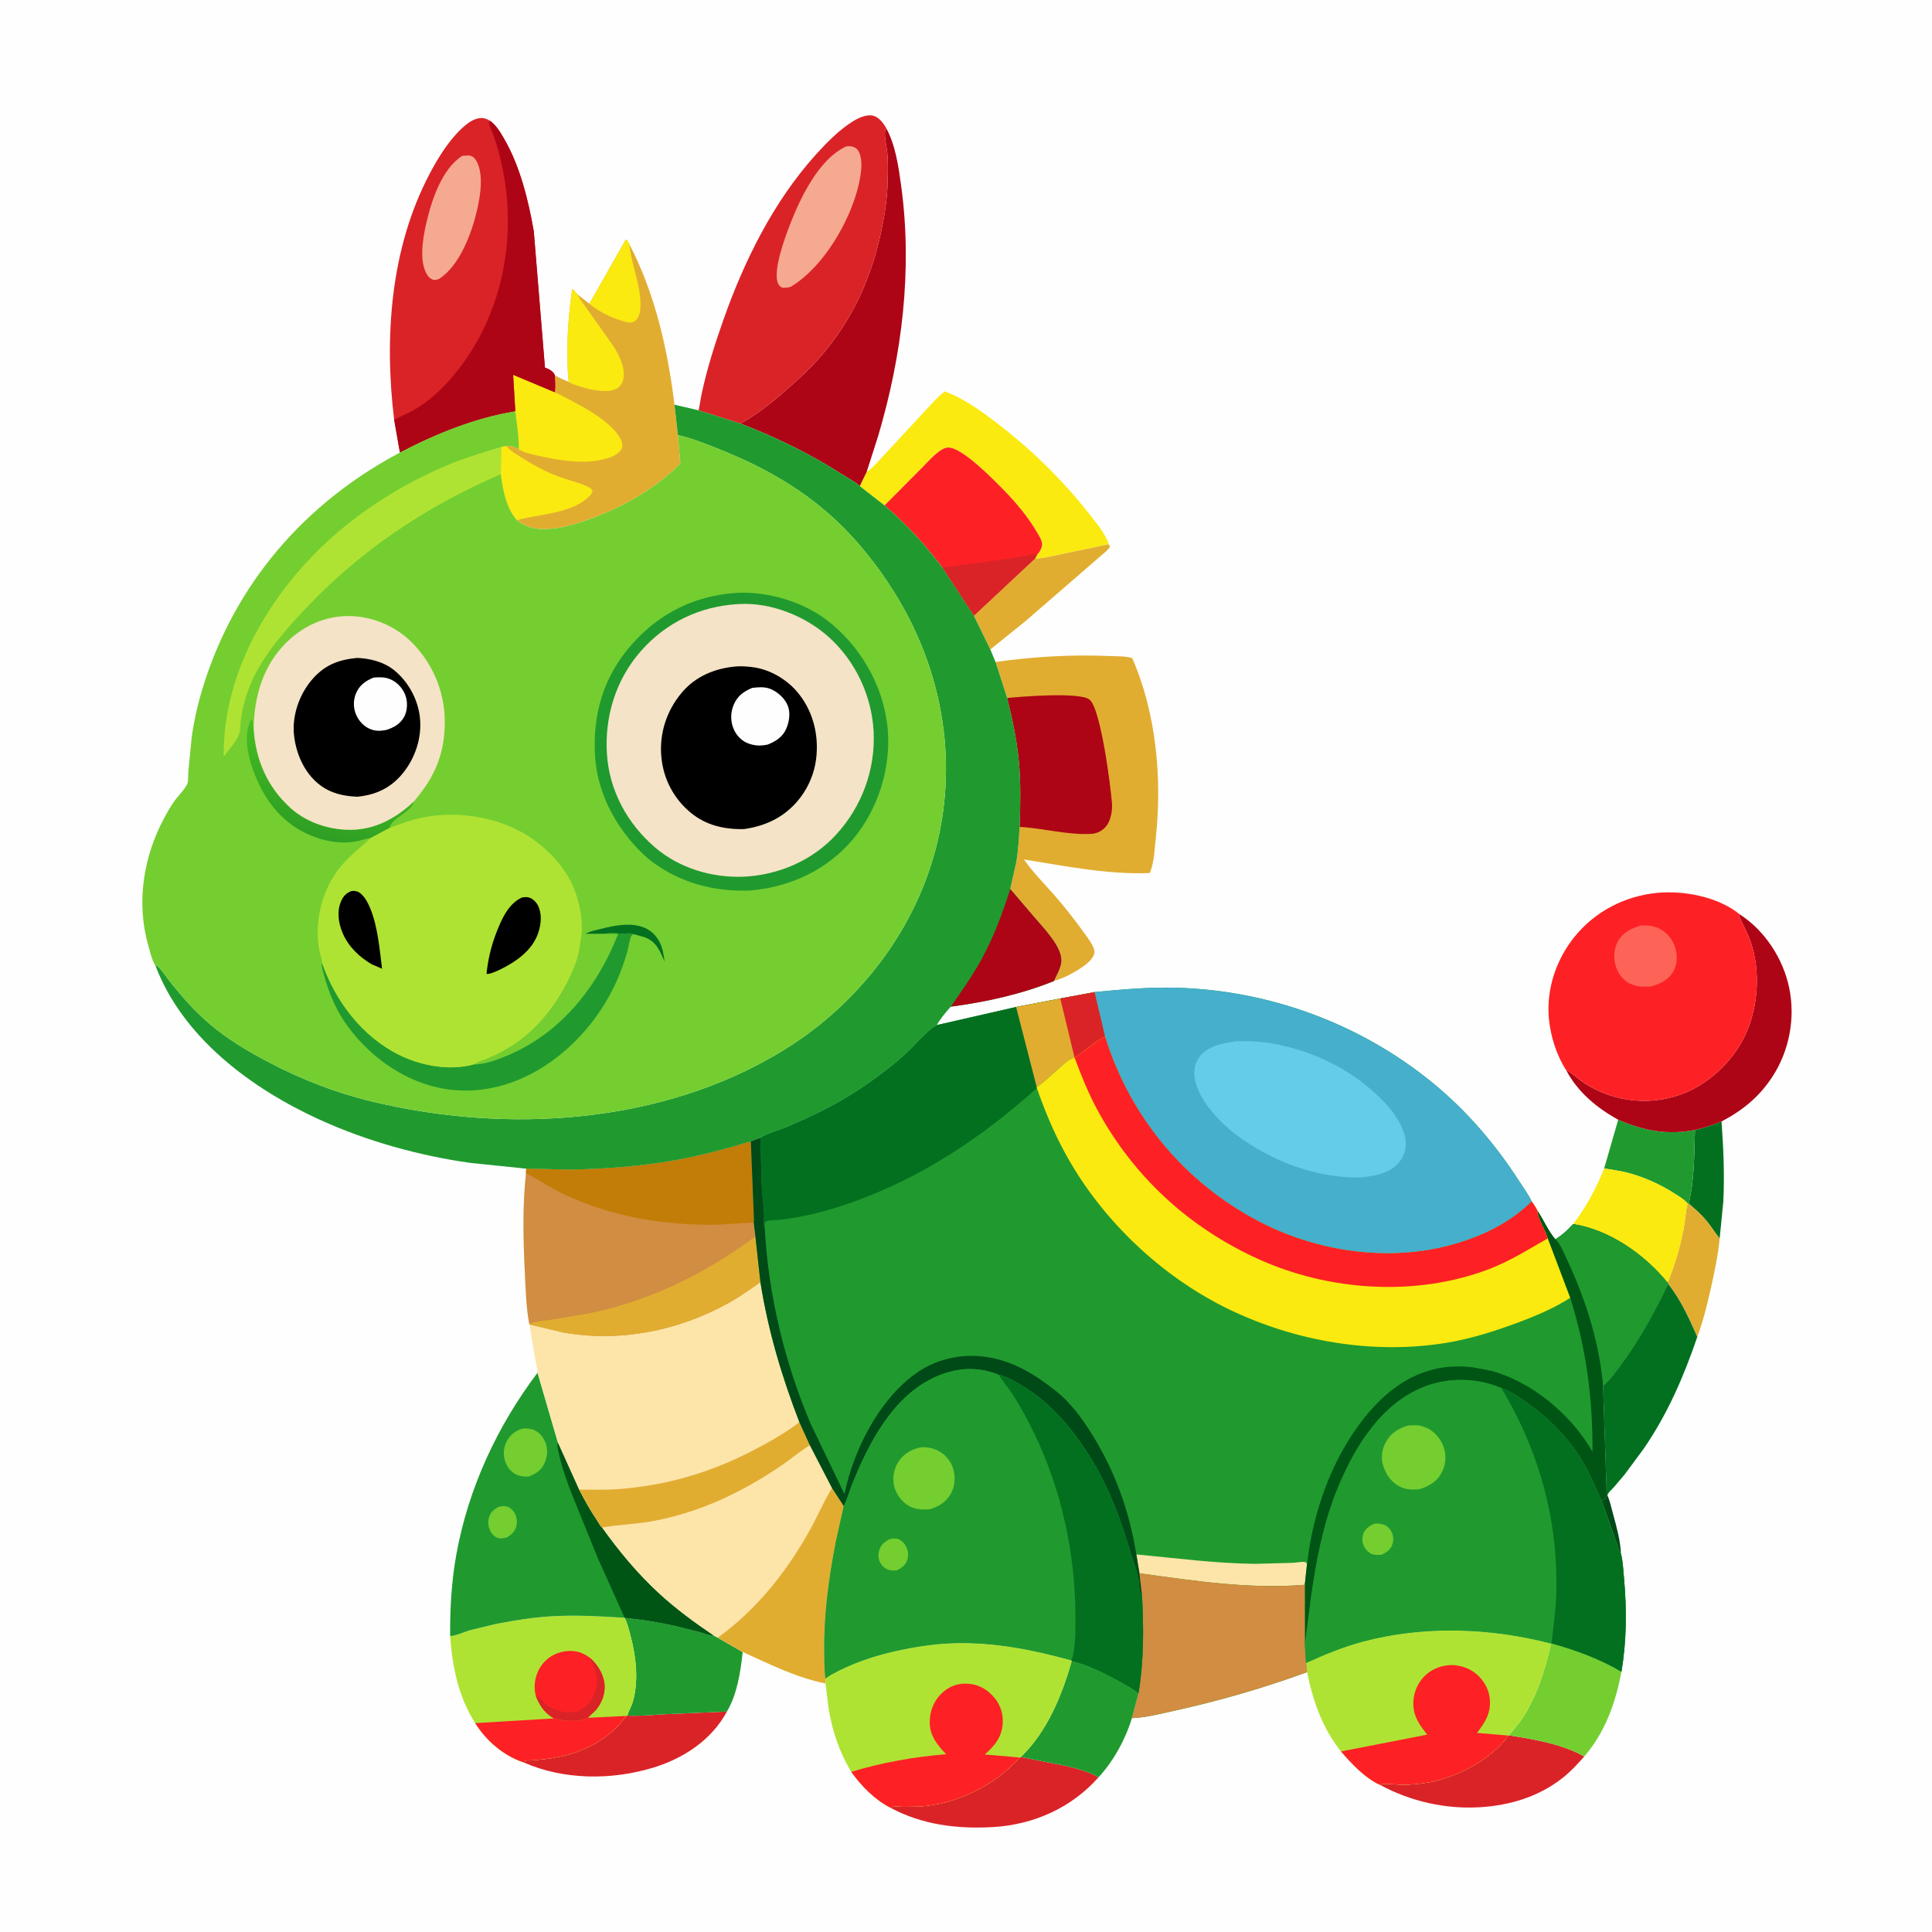 <svg version="1.1" xmlns="http://www.w3.org/2000/svg" style="display: block;" viewBox="0 0 2048 2048" width="1024" height="1024">
<defs>
	<linearGradient id="Gradient1" gradientUnits="userSpaceOnUse" x1="347.683" y1="791.237" x2="320.835" y2="881.72">
		<stop class="stop0" offset="0" stop-opacity="1" stop-color="rgb(71,189,33)"/>
		<stop class="stop1" offset="1" stop-opacity="1" stop-color="rgb(46,159,36)"/>
	</linearGradient>
</defs>
<path transform="translate(0,0)" fill="rgb(254,254,254)" d="M -0 -0 L 2048 0 L 2048 2048 L -0 2048 L -0 -0 z"/>
<path transform="translate(0,0)" fill="rgb(0,74,23)" d="M 1703.17 1585.16 L 1703.95 1585.16 C 1706.73 1591.42 1708.05 1598.21 1709.87 1604.79 C 1713.5 1617.9 1717.71 1633.08 1718.23 1646.73 L 1717.43 1646.39 L 1697.61 1590.63 C 1700.97 1589.13 1701.77 1588.55 1703.17 1585.16 z"/>
<path transform="translate(0,0)" fill="rgb(3,112,32)" d="M 1824.91 1188.8 C 1826.93 1217.09 1828.18 1245.58 1826.76 1273.95 L 1822.9 1312.93 C 1817.96 1306.89 1813.95 1300.13 1808.94 1294.08 C 1803.27 1287.25 1796.85 1281.61 1790.06 1275.92 C 1796.24 1250.61 1795.91 1223.65 1796.74 1197.76 C 1806.51 1195.56 1815.61 1192.49 1824.91 1188.8 z"/>
<path transform="translate(0,0)" fill="rgb(225,173,49)" d="M 1788.98 1275.78 L 1790.06 1275.92 C 1796.85 1281.61 1803.27 1287.25 1808.94 1294.08 C 1813.95 1300.13 1817.96 1306.89 1822.9 1312.93 C 1821.24 1330.09 1817.7 1347.19 1813.94 1364 C 1809.89 1382.1 1805.67 1399.78 1799.19 1417.21 C 1790.27 1397.07 1782 1378.48 1768.36 1360.98 L 1767.68 1359.72 C 1775.23 1341.42 1781.16 1321.7 1784.76 1302.22 C 1786.37 1293.53 1786.66 1284.26 1788.98 1275.78 z"/>
<path transform="translate(0,0)" fill="rgb(32,154,47)" d="M 1715.35 1186.95 C 1742.26 1198.56 1767.55 1203.54 1796.74 1197.76 C 1795.91 1223.65 1796.24 1250.61 1790.06 1275.92 L 1788.98 1275.78 C 1785.75 1271.65 1779.99 1268.41 1775.62 1265.57 C 1760.04 1255.44 1742.41 1247.52 1724.38 1242.93 C 1716.54 1240.93 1708.42 1240.04 1700.47 1238.59 L 1715.35 1186.95 z"/>
<path transform="translate(0,0)" fill="rgb(225,173,49)" d="M 1175.1 576.857 L 1176.69 579.5 C 1174.65 583.162 1170.64 585.94 1167.51 588.679 L 1147.83 605.774 L 1087.41 658.125 L 1049.77 688.424 L 1032.33 652.675 L 1097.33 591.886 C 1104.49 592.222 1113.03 589.672 1120.13 588.34 L 1175.1 576.857 z"/>
<path transform="translate(0,0)" fill="rgb(218,35,39)" d="M 665.192 1818.61 C 677.949 1819.39 691.743 1817.87 704.559 1817.17 L 770.599 1814.3 C 754.199 1844.64 724.367 1864.19 691.818 1873.96 C 647.769 1887.19 597.616 1886.92 555.096 1868.26 C 555.787 1867.64 556.301 1866.74 557.168 1866.42 C 558.784 1865.82 562.915 1866.15 564.796 1866.03 L 579.788 1864.46 C 587.859 1863.47 595.889 1861.75 603.732 1859.61 C 618.05 1855.72 629.917 1849.45 642 1841 C 650.529 1835.04 657.635 1827.32 663.773 1818.97 L 665.192 1818.61 z"/>
<path transform="translate(0,0)" fill="rgb(250,234,16)" d="M 1700.47 1238.59 C 1708.42 1240.04 1716.54 1240.93 1724.38 1242.93 C 1742.41 1247.52 1760.04 1255.44 1775.62 1265.57 C 1779.99 1268.41 1785.75 1271.65 1788.98 1275.78 C 1786.66 1284.26 1786.37 1293.53 1784.76 1302.22 C 1781.16 1321.7 1775.23 1341.42 1767.68 1359.72 C 1743.29 1329.76 1706.27 1303.7 1667.57 1297.61 C 1681.65 1279.34 1691.81 1259.87 1700.47 1238.59 z"/>
<path transform="translate(0,0)" fill="rgb(218,35,39)" d="M 1599.39 1839.49 C 1625.84 1843.62 1655.86 1848.73 1679.43 1861.9 C 1672.19 1870.14 1664.74 1878.16 1656.08 1884.95 C 1630.99 1904.64 1600.62 1913.74 1569.17 1915.72 C 1532.64 1918.01 1495.36 1909.59 1463.17 1892.22 C 1464.44 1891.44 1465.45 1891.1 1467 1891.01 C 1472.99 1890.66 1479.47 1891.76 1485.53 1891.88 C 1495.51 1892.08 1506.17 1890.9 1516 1889.09 C 1545.29 1883.71 1581.52 1864.59 1598.77 1839.74 L 1599.39 1839.49 z"/>
<path transform="translate(0,0)" fill="rgb(218,35,39)" d="M 1082.12 1862.52 L 1129.57 1871.87 C 1141.48 1874.7 1153.81 1877.91 1164.52 1884 C 1135.74 1916.45 1095.62 1934.31 1052.49 1936.78 C 1014.86 1938.93 977.646 1934.43 944.109 1916.39 C 947.724 1913.82 953.414 1915.13 957.666 1915.27 L 974 1915 C 1013.83 1912.81 1054.45 1892.76 1081.05 1863.05 L 1082.12 1862.52 z"/>
<path transform="translate(0,0)" fill="rgb(116,206,48)" d="M 1644.72 1742.04 C 1669.77 1749 1696.41 1758.69 1718.78 1772.07 C 1712.69 1804.92 1701.5 1836.22 1679.43 1861.9 C 1655.86 1848.73 1625.84 1843.62 1599.39 1839.49 C 1604.17 1833.72 1609.2 1828.33 1613.36 1822.05 C 1629.19 1798.15 1638.18 1769.96 1644.12 1742.15 L 1644.72 1742.04 z"/>
<path transform="translate(0,0)" fill="rgb(32,154,47)" d="M 1136.07 1760.7 C 1152.65 1764.89 1168.36 1772.5 1183.31 1780.66 C 1191.36 1785.05 1199.59 1789.34 1206.87 1794.95 L 1199.85 1821.33 C 1193.2 1843.48 1180.32 1866.98 1164.52 1884 C 1153.81 1877.91 1141.48 1874.7 1129.57 1871.87 L 1082.12 1862.52 C 1109.97 1835.67 1125.75 1797.15 1136.07 1760.7 z"/>
<path transform="translate(0,0)" fill="rgb(32,154,47)" d="M 662.114 1714.93 C 680.566 1716.82 698.794 1719.64 716.878 1723.82 L 742.116 1730.17 C 746.948 1731.55 751.85 1733.83 756.911 1733.88 L 760.939 1735.99 L 787.291 1751.15 C 784.998 1772.26 781.579 1795.66 770.599 1814.3 L 704.559 1817.17 C 691.743 1817.87 677.949 1819.39 665.192 1818.61 C 665.625 1814.92 669.008 1809.56 670.264 1805.64 C 677.352 1783.53 674.394 1756.85 668.564 1734.72 C 666.829 1728.14 665.256 1720.99 662.114 1714.93 z"/>
<path transform="translate(0,0)" fill="rgb(3,112,32)" d="M 1699.29 1469.17 C 1707.25 1462.27 1714.09 1452.54 1720.28 1444.02 C 1739.3 1417.84 1754.26 1390.04 1768.36 1360.98 C 1782 1378.48 1790.27 1397.07 1799.19 1417.21 C 1784.81 1459.33 1767.67 1498.95 1742.36 1535.76 L 1722.23 1562.98 L 1710.1 1577.27 C 1708.11 1579.44 1704.51 1582.26 1703.95 1585.16 L 1703.17 1585.16 L 1699.29 1469.17 z"/>
<path transform="translate(0,0)" fill="rgb(173,5,22)" d="M 1844.31 969.348 C 1870.82 986.456 1890.05 1016.06 1896.53 1046.75 C 1903.39 1079.21 1896.74 1114.16 1878.52 1141.82 C 1864.61 1162.94 1847.15 1177.15 1824.91 1188.8 C 1815.61 1192.49 1806.51 1195.56 1796.74 1197.76 C 1767.55 1203.54 1742.26 1198.56 1715.35 1186.95 C 1692.99 1174.65 1672.11 1157.42 1660.19 1134.34 C 1665.95 1137.06 1670.58 1141.73 1675.7 1145.5 C 1681.99 1150.13 1688.69 1153.86 1695.83 1157 C 1724.45 1169.57 1756.66 1170.34 1785.72 1158.65 C 1814.18 1147.2 1839.67 1121.86 1851.64 1093.69 C 1863.96 1064.68 1866.05 1028.66 1855.9 998.679 C 1852.65 989.101 1847.49 980.466 1843.69 971.123 L 1844.31 969.348 z"/>
<path transform="translate(0,0)" fill="rgb(250,234,16)" d="M 918.739 500.112 L 920.38 498.994 C 926.093 494.965 931.145 488.68 936.051 483.609 L 981.502 434.575 C 987.816 427.927 994.103 420.232 1001.6 414.936 C 1021.57 422.385 1039.76 435.454 1056.58 448.32 C 1092.87 476.092 1125.33 507.678 1153.66 543.559 C 1160.87 552.691 1170.14 563.584 1174.55 574.473 C 1174.96 575.478 1174.97 575.893 1175.1 576.857 L 1120.13 588.34 C 1113.03 589.672 1104.49 592.222 1097.33 591.886 L 1099.36 587.959 C 1101.93 585.661 1104.65 580.64 1104.69 577.079 C 1104.73 572.925 1101.4 567.934 1099.35 564.408 C 1089.82 547.968 1076.98 532.634 1063.68 519.131 C 1052.52 507.806 1019.68 473.962 1004.97 474.411 C 996.1 474.682 984.027 489.281 977.903 495.233 L 937.661 535.77 L 911.415 515.306 L 918.739 500.112 z"/>
<path transform="translate(0,0)" fill="rgb(253,33,37)" d="M 937.661 535.77 L 977.903 495.233 C 984.027 489.281 996.1 474.682 1004.97 474.411 C 1019.68 473.962 1052.52 507.806 1063.68 519.131 C 1076.98 532.634 1089.82 547.968 1099.35 564.408 C 1101.4 567.934 1104.73 572.925 1104.69 577.079 C 1104.65 580.64 1101.93 585.661 1099.36 587.959 L 1097.33 591.886 L 1032.33 652.675 L 998.804 601.515 C 980.625 577.251 960.679 555.547 937.661 535.77 z"/>
<path transform="translate(0,0)" fill="rgb(218,35,39)" d="M 998.804 601.515 L 1069.39 592.279 L 1089 588.869 C 1091.03 588.456 1094.62 587.083 1096.5 587.156 C 1097.49 587.195 1098.41 587.692 1099.36 587.959 L 1097.33 591.886 L 1032.33 652.675 L 998.804 601.515 z"/>
<path transform="translate(0,0)" fill="rgb(173,5,22)" d="M 939.558 136.076 C 949.254 153.896 952.544 176.929 955.253 196.825 C 967.393 285.972 956.38 376.139 930.941 462 L 918.739 500.112 L 911.415 515.306 C 907.544 511.318 899.917 507.464 895.112 504.37 C 859.903 481.7 823.952 463.973 784.88 449.014 C 803.705 438.685 819.631 425.626 835.648 411.444 C 848.07 400.444 860.376 389.013 871.186 376.396 C 902.079 340.34 921.585 299.159 932.352 253.031 C 936.856 233.736 940.408 213.068 940.955 193.236 C 941.225 183.406 941.433 173.162 940.663 163.361 C 940.08 155.942 937.457 146.754 938.15 139.5 C 938.286 138.075 938.841 137.273 939.558 136.076 z"/>
<path transform="translate(0,0)" fill="rgb(175,227,51)" d="M 477.158 1734.28 C 483.34 1734.2 492.205 1729.86 498.376 1728.05 L 526.072 1721.41 C 545.687 1717.57 566.018 1714.37 586 1713.28 C 611.539 1711.88 636.661 1713.35 662.114 1714.93 C 665.256 1720.99 666.829 1728.14 668.564 1734.72 C 674.394 1756.85 677.352 1783.53 670.264 1805.64 C 669.008 1809.56 665.625 1814.92 665.192 1818.61 L 663.773 1818.97 C 657.635 1827.32 650.529 1835.04 642 1841 C 629.917 1849.45 618.05 1855.72 603.732 1859.61 C 595.889 1861.75 587.859 1863.47 579.788 1864.46 L 564.796 1866.03 C 562.915 1866.15 558.784 1865.82 557.168 1866.42 C 556.301 1866.74 555.787 1867.64 555.096 1868.26 C 533.846 1861.21 515.439 1845.29 503.725 1826.59 C 485.936 1798.8 479.439 1766.71 477.158 1734.28 z"/>
<path transform="translate(0,0)" fill="rgb(253,33,37)" d="M 568.101 1798.25 L 567.236 1794.25 C 565.558 1784.39 568.116 1773.62 573.892 1765.5 C 579.773 1757.23 588.495 1752.09 598.5 1750.55 C 608.659 1748.97 617.041 1751.12 625.254 1757.25 C 633.461 1764.49 639.921 1774.75 640.844 1785.9 C 641.643 1795.56 637.783 1805.77 631.418 1812.97 L 623.076 1820.94 C 613.32 1825.53 600.796 1824.64 590.5 1822.33 L 587.213 1821.6 C 577.445 1816.12 572.39 1808.33 568.101 1798.25 z"/>
<path transform="translate(0,0)" fill="rgb(218,35,39)" d="M 625.254 1757.25 C 633.461 1764.49 639.921 1774.75 640.844 1785.9 C 641.643 1795.56 637.783 1805.77 631.418 1812.97 L 623.076 1820.94 C 613.32 1825.53 600.796 1824.64 590.5 1822.33 L 587.213 1821.6 C 577.445 1816.12 572.39 1808.33 568.101 1798.25 C 573.531 1799.64 574.815 1803.03 578.695 1806.33 C 586.439 1812.94 598.523 1816.13 608.547 1814.93 C 615.29 1814.12 621.186 1809.31 625.104 1804.01 C 630.634 1796.54 633.929 1786.26 632.385 1776.98 L 632.122 1775.5 C 631.013 1768.72 627.879 1763.5 625.254 1757.25 z"/>
<path transform="translate(0,0)" fill="rgb(253,33,37)" d="M 623.076 1820.94 L 663.773 1818.97 C 657.635 1827.32 650.529 1835.04 642 1841 C 629.917 1849.45 618.05 1855.72 603.732 1859.61 C 595.889 1861.75 587.859 1863.47 579.788 1864.46 L 564.796 1866.03 C 562.915 1866.15 558.784 1865.82 557.168 1866.42 C 556.301 1866.74 555.787 1867.64 555.096 1868.26 C 533.846 1861.21 515.439 1845.29 503.725 1826.59 L 587.213 1821.6 L 590.5 1822.33 C 600.796 1824.64 613.32 1825.53 623.076 1820.94 z"/>
<path transform="translate(0,0)" fill="rgb(175,227,51)" d="M 1384.48 1762.81 C 1404.28 1753.85 1423.82 1745.7 1444.87 1740.1 C 1509.45 1722.92 1579.68 1725.4 1644.12 1742.15 C 1638.18 1769.96 1629.19 1798.15 1613.36 1822.05 C 1609.2 1828.33 1604.17 1833.72 1599.39 1839.49 L 1598.77 1839.74 C 1581.52 1864.59 1545.29 1883.71 1516 1889.09 C 1506.17 1890.9 1495.51 1892.08 1485.53 1891.88 C 1479.47 1891.76 1472.99 1890.66 1467 1891.01 C 1465.45 1891.1 1464.44 1891.44 1463.17 1892.22 C 1447.07 1884.98 1432.83 1869.78 1421.52 1856.6 C 1401.89 1832.28 1391.66 1802.79 1385.56 1772.52 L 1384.48 1762.81 z"/>
<path transform="translate(0,0)" fill="rgb(253,33,37)" d="M 1421.52 1856.6 L 1512.84 1838.78 C 1506.94 1831.24 1500.54 1822.83 1498.83 1813.22 C 1496.81 1801.91 1499.45 1790.23 1506.37 1781 C 1513.07 1772.06 1522.44 1767.02 1533.45 1765.4 C 1543.69 1763.9 1555.27 1767.06 1563.47 1773.3 C 1571.72 1779.57 1577.75 1789.05 1579.09 1799.4 C 1581.1 1814.9 1574.79 1825.13 1565.67 1836.95 L 1598.77 1839.74 C 1581.52 1864.59 1545.29 1883.71 1516 1889.09 C 1506.17 1890.9 1495.51 1892.08 1485.53 1891.88 C 1479.47 1891.76 1472.99 1890.66 1467 1891.01 C 1465.45 1891.1 1464.44 1891.44 1463.17 1892.22 C 1447.07 1884.98 1432.83 1869.78 1421.52 1856.6 z"/>
<path transform="translate(0,0)" fill="rgb(32,154,47)" d="M 569.826 1455.13 L 591.317 1528.8 L 613.956 1578.99 C 619.798 1590.31 625.891 1601.21 633.026 1611.78 C 634.403 1613.82 636.49 1617.89 638.298 1619.27 C 656.408 1644.6 675.955 1668.17 698.946 1689.29 C 716.863 1705.75 736.756 1720.31 756.911 1733.88 C 751.85 1733.83 746.948 1731.55 742.116 1730.17 L 716.878 1723.82 C 698.794 1719.64 680.566 1716.82 662.114 1714.93 C 636.661 1713.35 611.539 1711.88 586 1713.28 C 566.018 1714.37 545.687 1717.57 526.072 1721.41 L 498.376 1728.05 C 492.205 1729.86 483.34 1734.2 477.158 1734.28 C 476.935 1704.96 478.576 1676.53 483.789 1647.6 C 496.362 1577.82 527.145 1511.52 569.826 1455.13 z"/>
<path transform="translate(0,0)" fill="rgb(116,206,48)" d="M 528.203 1597.5 C 531.184 1596.64 533.564 1596.24 536.662 1596.85 C 540.394 1597.6 543.05 1600.19 545.12 1603.26 C 547.59 1606.92 548.489 1612.59 547.55 1616.87 C 546.113 1623.44 542.875 1626.24 537.365 1629.75 C 534.575 1630.43 531.753 1631.16 528.883 1630.56 C 525.122 1629.78 522.637 1627.44 520.597 1624.29 C 517.69 1619.8 516.884 1613.8 518.326 1608.63 C 519.835 1603.22 523.421 1600.05 528.203 1597.5 z"/>
<path transform="translate(0,0)" fill="rgb(116,206,48)" d="M 554.365 1514.24 C 557.905 1514.16 561.279 1514.16 564.671 1515.32 C 570.872 1517.44 575.404 1522.56 577.929 1528.5 C 580.909 1535.51 580.408 1543.71 577.401 1550.61 C 574.027 1558.35 568.043 1562.43 560.352 1565.19 C 555.495 1565.26 551.434 1565.13 547 1562.95 C 541.059 1560.02 537.398 1554.75 535.351 1548.58 C 533.011 1541.52 533.941 1533.38 537.645 1526.93 C 541.626 1520.01 546.951 1516.52 554.365 1514.24 z"/>
<path transform="translate(0,0)" fill="rgb(0,85,21)" d="M 591.317 1528.8 L 613.956 1578.99 C 619.798 1590.31 625.891 1601.21 633.026 1611.78 C 634.403 1613.82 636.49 1617.89 638.298 1619.27 C 656.408 1644.6 675.955 1668.17 698.946 1689.29 C 716.863 1705.75 736.756 1720.31 756.911 1733.88 C 751.85 1733.83 746.948 1731.55 742.116 1730.17 L 716.878 1723.82 C 698.794 1719.64 680.566 1716.82 662.114 1714.93 L 633.437 1651 L 605.573 1582.4 C 600.705 1569.47 595.94 1556.49 592.895 1543 C 591.776 1538.04 590.319 1533.96 591.317 1528.8 z"/>
<path transform="translate(0,0)" fill="rgb(175,227,51)" d="M 874.985 1779.3 C 876.928 1777.8 878.814 1776.5 880.96 1775.29 C 902.337 1763.3 926.513 1755.18 950.391 1749.93 C 970.662 1745.47 991.504 1742.28 1012.28 1741.75 C 1054.58 1740.69 1095.4 1748.8 1135.91 1760.07 L 1136.07 1760.7 C 1125.75 1797.15 1109.97 1835.67 1082.12 1862.52 L 1081.05 1863.05 C 1054.45 1892.76 1013.83 1912.81 974 1915 L 957.666 1915.27 C 953.414 1915.13 947.724 1913.82 944.109 1916.39 C 927.224 1907.75 913.222 1893.49 902.358 1878.24 C 889.794 1857.59 882.469 1835.32 878.394 1811.59 L 875.06 1784.51 L 874.985 1779.3 z"/>
<path transform="translate(0,0)" fill="rgb(253,33,37)" d="M 902.358 1878.24 C 934.209 1868.49 969.747 1862.18 1002.89 1859.53 C 993.878 1850.06 985.755 1840.27 985.555 1826.45 C 985.389 1814.95 989.164 1804.24 997.286 1795.9 C 1004.25 1788.74 1013.07 1784.71 1023.14 1784.71 C 1034.45 1784.7 1043.72 1788.85 1051.62 1796.89 C 1059.5 1804.91 1063.41 1814.76 1062.96 1826 C 1062.36 1841.01 1054.63 1850.42 1043.95 1859.8 L 1081.05 1863.05 C 1054.45 1892.76 1013.83 1912.81 974 1915 L 957.666 1915.27 C 953.414 1915.13 947.724 1913.82 944.109 1916.39 C 927.224 1907.75 913.222 1893.49 902.358 1878.24 z"/>
<path transform="translate(0,0)" fill="rgb(253,229,169)" d="M 638.298 1619.27 C 656.32 1616.08 674.758 1615.75 692.885 1612.32 C 741.813 1603.07 784.793 1582.72 826 1555.16 C 837.073 1547.76 847.272 1539.05 858.476 1531.91 L 882.014 1577.38 L 894.4 1596.39 L 894.259 1597.23 L 886.007 1634.5 C 878.773 1671.76 873.493 1710.1 873.78 1748.1 C 873.858 1758.48 873.761 1768.98 874.985 1779.3 L 875.06 1784.51 C 843.939 1778.29 815.963 1764.03 787.291 1751.15 L 760.939 1735.99 L 756.911 1733.88 C 736.756 1720.31 716.863 1705.75 698.946 1689.29 C 675.955 1668.17 656.408 1644.6 638.298 1619.27 z"/>
<path transform="translate(0,0)" fill="rgb(225,173,49)" d="M 882.014 1577.38 L 894.4 1596.39 L 894.259 1597.23 L 886.007 1634.5 C 878.773 1671.76 873.493 1710.1 873.78 1748.1 C 873.858 1758.48 873.761 1768.98 874.985 1779.3 L 875.06 1784.51 C 843.939 1778.29 815.963 1764.03 787.291 1751.15 L 760.939 1735.99 C 802.461 1705.85 833.978 1666.08 858.797 1621.38 C 866.619 1607.3 873.023 1592.02 881.409 1578.35 L 882.014 1577.38 z"/>
<path transform="translate(0,0)" fill="rgb(218,35,39)" d="M 740.617 434.977 L 743.748 417.599 C 749.48 390.807 757.737 364.805 766.842 339 C 788.989 276.232 819.798 213.972 864.546 164.211 C 875.983 151.493 888.964 138.239 903.484 129.009 C 909.514 125.177 918.599 120.763 925.862 122.743 C 932.01 124.42 936.657 130.76 939.558 136.076 C 938.841 137.273 938.286 138.075 938.15 139.5 C 937.457 146.754 940.08 155.942 940.663 163.361 C 941.433 173.162 941.225 183.406 940.955 193.236 C 940.408 213.068 936.856 233.736 932.352 253.031 C 921.585 299.159 902.079 340.34 871.186 376.396 C 860.376 389.013 848.07 400.444 835.648 411.444 C 819.631 425.626 803.705 438.685 784.88 449.014 L 740.617 434.977 z"/>
<path transform="translate(0,0)" fill="rgb(246,169,145)" d="M 897.401 155.034 L 902 155.06 C 904.78 155.412 907.937 156.92 909.5 159.339 C 915.761 169.026 912.472 186.44 909.944 197 C 900.792 235.23 872.7 283.122 838.745 303.695 C 835.596 305.11 832.911 305.016 829.5 305.007 C 827.08 303.908 825.877 303.007 824.769 300.5 C 819.015 287.48 831.791 252.721 836.817 239.572 C 847.847 210.714 867.858 168.232 897.401 155.034 z"/>
<path transform="translate(0,0)" fill="rgb(225,173,49)" d="M 624.781 321.944 L 663.05 254.5 L 664.5 254.264 L 667.14 258.885 C 694.411 311.101 707.893 370.854 714.967 429.003 L 718.609 461.212 L 721.178 491.424 C 694.587 518.356 658.511 538.606 623 551.018 C 608.054 556.242 592.972 560.694 577 560.875 C 565.92 561.001 556.499 558.401 547.819 551.452 C 536.29 537.697 533.108 519.979 530.849 502.685 L 531.076 473.857 L 536.695 472.705 C 542.008 472.164 545.339 473.644 549.852 476.314 C 550.387 462.905 547.685 449.342 546.257 436.026 L 543.924 397.287 L 588.066 415.761 C 589.107 410.357 588.3 403.455 588.215 397.881 C 592.985 400.675 597.852 402.74 602.955 404.829 C 601.722 397.1 601.809 388.957 601.597 381.139 C 600.919 356.11 603.101 331.05 606.564 306.28 C 608.624 308.04 610.342 310.075 612.126 312.104 L 624.781 321.944 z"/>
<path transform="translate(0,0)" fill="rgb(250,234,16)" d="M 624.781 321.944 L 663.05 254.5 L 664.5 254.264 L 667.14 258.885 L 667.311 260.615 C 669.643 282.264 680.265 304.654 678.817 326.581 C 678.561 330.456 677.716 335.072 675.243 338.205 C 673.73 340.122 671.484 341.775 669 341.943 C 666.115 342.139 662.031 340.827 659.269 340.037 C 647.434 336.648 634.124 329.937 624.781 321.944 z"/>
<path transform="translate(0,0)" fill="rgb(250,234,16)" d="M 602.955 404.829 C 601.722 397.1 601.809 388.957 601.597 381.139 C 600.919 356.11 603.101 331.05 606.564 306.28 C 608.624 308.04 610.342 310.075 612.126 312.104 C 613.571 314.971 614.914 317.391 616.916 319.919 L 648.884 365 L 649.655 366.169 C 656.257 376.32 662.878 389.022 660.811 401.5 C 660.208 405.143 657.681 409.581 654.484 411.54 C 645.32 417.155 627.769 413.581 617.977 410.627 C 615.327 409.827 604.234 406.681 602.955 404.829 z"/>
<path transform="translate(0,0)" fill="rgb(250,234,16)" d="M 531.076 473.857 L 536.695 472.705 L 538.035 474.214 C 542.127 478.692 547.905 481.893 553 485.135 C 565.69 493.211 578.665 500.238 592.819 505.444 C 602.112 508.862 612.071 511.101 621.107 515.063 C 623.892 516.283 626.467 517.292 628.082 520 C 627.619 524.001 623.79 527.226 620.768 529.549 C 600.553 545.09 571.354 544.761 547.819 551.452 C 536.29 537.697 533.108 519.979 530.849 502.685 L 531.076 473.857 z"/>
<path transform="translate(0,0)" fill="rgb(250,234,16)" d="M 546.257 436.026 L 543.924 397.287 L 588.066 415.761 C 608.377 425.96 651.539 446.477 659.151 468.594 C 660.147 471.488 660.035 473.73 658.504 476.409 C 654.558 483.313 644.049 485.995 636.873 487.526 C 616.167 491.944 592.216 487.98 571.878 483.374 C 564.789 481.768 556.089 480.17 549.852 476.314 C 550.387 462.905 547.685 449.342 546.257 436.026 z"/>
<path transform="translate(0,0)" fill="rgb(225,173,49)" d="M 1055.33 701.726 C 1095.07 696.075 1136.42 693.678 1176.54 695.432 C 1183.83 695.751 1193.28 695.362 1200.16 697.646 C 1225.61 755.316 1231.99 825.298 1225.24 887.5 C 1224 898.963 1223.63 912.725 1219.54 923.61 C 1219.19 924.529 1218.99 924.76 1218.51 925.487 C 1174.18 927.165 1129.08 918.091 1085.49 911.082 C 1094.62 924.372 1106.27 935.96 1116.9 948.047 C 1128.28 960.985 1138.78 974.366 1148.84 988.35 C 1152.13 992.933 1161.05 1004.2 1160.12 1009.98 C 1158.79 1018.19 1147.51 1025.19 1140.95 1029.23 C 1133.68 1033.71 1125.27 1037.53 1117.08 1040 C 1120 1033.71 1124.79 1025.78 1125.08 1018.76 C 1125.74 1003.11 1105.16 982.672 1095.5 971.193 L 1070.91 942.385 L 1077.34 913.69 C 1079.46 901.445 1080.04 888.942 1080.85 876.553 C 1081.67 853.203 1082.21 829.798 1080 806.498 C 1077.84 783.882 1073.04 761.932 1067.66 739.9 L 1055.33 701.726 z"/>
<path transform="translate(0,0)" fill="rgb(173,5,22)" d="M 1067.66 739.9 C 1082.77 738.407 1144.27 733.352 1154.88 741.535 C 1166.86 750.779 1177.43 834.008 1178.75 851.553 C 1179.32 859.142 1177.52 869.748 1172.7 875.719 C 1168.86 880.47 1163.23 883.546 1157.12 883.905 C 1131.68 885.404 1106.18 877.895 1080.85 876.553 C 1081.67 853.203 1082.21 829.798 1080 806.498 C 1077.84 783.882 1073.04 761.932 1067.66 739.9 z"/>
<path transform="translate(0,0)" fill="rgb(253,33,37)" d="M 1660.19 1134.34 L 1659.99 1134.24 C 1649.95 1118.26 1643.71 1098.77 1641.92 1080.01 C 1638.96 1048.87 1649.44 1017.31 1669.08 993.015 C 1690.73 966.25 1722.32 949.782 1756.52 946.492 C 1785.25 943.728 1821.46 950.695 1844.31 969.348 L 1843.69 971.123 C 1847.49 980.466 1852.65 989.101 1855.9 998.679 C 1866.05 1028.66 1863.96 1064.68 1851.64 1093.69 C 1839.67 1121.86 1814.18 1147.2 1785.72 1158.65 C 1756.66 1170.34 1724.45 1169.57 1695.83 1157 C 1688.69 1153.86 1681.99 1150.13 1675.7 1145.5 C 1670.58 1141.73 1665.95 1137.06 1660.19 1134.34 z"/>
<path transform="translate(0,0)" fill="rgb(254,99,88)" d="M 1738.65 981.203 C 1745.08 980.627 1751.61 980.997 1757.55 983.719 C 1766.42 987.79 1772.57 994.747 1775.64 1004.03 C 1778.31 1012.1 1778.16 1022.32 1773.81 1029.84 C 1768.55 1038.94 1758.83 1043.68 1748.99 1045.89 C 1741.2 1046.16 1735.26 1046.14 1728 1042.76 C 1720.87 1039.44 1715.66 1032.59 1713.16 1025.28 C 1710.11 1016.37 1710.47 1006.72 1714.83 998.269 C 1719.72 988.793 1728.98 984.255 1738.65 981.203 z"/>
<path transform="translate(0,0)" fill="rgb(218,35,39)" d="M 417.8 444.895 C 407.24 357.719 413.68 263.782 455.195 184.67 C 464.136 167.631 475.562 149.086 489.705 135.915 C 494.084 131.837 499.432 127.572 505.245 125.932 C 510.838 124.353 514.348 125.069 519.305 127.99 C 526.025 132.72 530.066 139.748 534.148 146.719 C 551.146 175.748 560.144 212.277 565.832 245.174 L 577.666 389.663 L 578.536 389.969 C 582.085 391.277 585.863 393.346 587.756 396.776 L 588.215 397.881 C 588.3 403.455 589.107 410.357 588.066 415.761 L 543.924 397.287 L 546.257 436.026 C 503.635 442.903 462.084 459.839 423.937 479.731 L 417.8 444.895 z"/>
<path transform="translate(0,0)" fill="rgb(246,169,145)" d="M 490.128 165.133 L 497 164.776 C 500.168 165.199 502.639 166.815 504.332 169.463 C 513.014 183.041 509.356 206.501 505.985 221.5 C 500.476 246.016 487.594 281.69 465.2 295.772 C 463.363 296.387 461.719 297.05 459.737 296.678 C 456.864 296.138 454.541 293.955 453.01 291.581 C 443.945 277.527 448.192 252.928 451.728 237.324 C 457.191 213.213 468.197 178.855 490.128 165.133 z"/>
<path transform="translate(0,0)" fill="rgb(173,5,22)" d="M 519.305 127.99 C 526.025 132.72 530.066 139.748 534.148 146.719 C 551.146 175.748 560.144 212.277 565.832 245.174 L 577.666 389.663 L 578.536 389.969 C 582.085 391.277 585.863 393.346 587.756 396.776 L 588.215 397.881 C 588.3 403.455 589.107 410.357 588.066 415.761 L 543.924 397.287 L 546.257 436.026 C 503.635 442.903 462.084 459.839 423.937 479.731 L 417.8 444.895 L 436 436.118 C 453.213 427.01 467.935 413.212 480.404 398.402 C 528.178 341.657 546.191 265.495 535.267 192.734 C 532.634 175.196 528.372 157.858 522.285 141.182 C 521.268 138.396 518.515 133.414 518.5 130.667 C 518.495 129.735 519.036 128.882 519.305 127.99 z"/>
<path transform="translate(0,0)" fill="rgb(253,229,169)" d="M 557.856 1238.83 L 604.874 1239.83 C 642.023 1239.11 679.299 1236.38 715.914 1229.86 C 742.992 1225.04 769.617 1217.83 795.926 1209.9 L 799.306 1294.49 L 798.983 1295.83 L 800.768 1310.63 L 806.077 1359.14 C 814.185 1410.49 828.71 1459.18 847.392 1507.6 L 858.476 1531.91 C 847.272 1539.05 837.073 1547.76 826 1555.16 C 784.793 1582.72 741.813 1603.07 692.885 1612.32 C 674.758 1615.75 656.32 1616.08 638.298 1619.27 C 636.49 1617.89 634.403 1613.82 633.026 1611.78 C 625.891 1601.21 619.798 1590.31 613.956 1578.99 L 591.317 1528.8 L 569.826 1455.13 C 569.717 1449.93 567.924 1444.27 567.006 1439.1 L 561.194 1403.93 L 560.981 1403.07 C 557.78 1386.27 557.306 1368.07 556.456 1350.99 C 554.676 1315.23 553.724 1279.14 557.564 1243.49 L 557.856 1238.83 z"/>
<path transform="translate(0,0)" fill="rgb(225,173,49)" d="M 847.392 1507.6 L 858.476 1531.91 C 847.272 1539.05 837.073 1547.76 826 1555.16 C 784.793 1582.72 741.813 1603.07 692.885 1612.32 C 674.758 1615.75 656.32 1616.08 638.298 1619.27 C 636.49 1617.89 634.403 1613.82 633.026 1611.78 C 625.891 1601.21 619.798 1590.31 613.956 1578.99 C 628.647 1579.08 643.549 1579.53 658.197 1578.31 C 708.924 1574.08 755.134 1560.27 800.156 1536.55 C 816.406 1527.98 832.82 1518.82 847.392 1507.6 z"/>
<path transform="translate(0,0)" fill="rgb(209,141,65)" d="M 557.856 1238.83 L 604.874 1239.83 C 642.023 1239.11 679.299 1236.38 715.914 1229.86 C 742.992 1225.04 769.617 1217.83 795.926 1209.9 L 799.306 1294.49 L 798.983 1295.83 L 800.768 1310.63 L 806.077 1359.14 C 794.667 1367.12 783.755 1374.95 771.5 1381.68 C 718.221 1410.93 657.484 1422.98 597.338 1412.55 L 561.194 1403.93 L 560.981 1403.07 C 557.78 1386.27 557.306 1368.07 556.456 1350.99 C 554.676 1315.23 553.724 1279.14 557.564 1243.49 L 557.856 1238.83 z"/>
<path transform="translate(0,0)" fill="rgb(225,173,49)" d="M 560.981 1403.07 C 569.574 1400.37 579.379 1399.59 588.313 1398.36 L 625.406 1392.08 C 690.182 1378.47 747.919 1349.97 800.768 1310.63 L 806.077 1359.14 C 794.667 1367.12 783.755 1374.95 771.5 1381.68 C 718.221 1410.93 657.484 1422.98 597.338 1412.55 L 561.194 1403.93 L 560.981 1403.07 z"/>
<path transform="translate(0,0)" fill="rgb(194,124,8)" d="M 557.856 1238.83 L 604.874 1239.83 C 642.023 1239.11 679.299 1236.38 715.914 1229.86 C 742.992 1225.04 769.617 1217.83 795.926 1209.9 L 799.306 1294.49 L 798.983 1295.83 L 761.129 1298.22 C 704.189 1299.14 648.354 1290.14 596.687 1265.38 C 583.103 1258.87 570.813 1250.5 557.564 1243.49 L 557.856 1238.83 z"/>
<path transform="translate(0,0)" fill="rgb(32,154,47)" d="M 714.967 429.003 L 740.617 434.977 L 784.88 449.014 C 823.952 463.973 859.903 481.7 895.112 504.37 C 899.917 507.464 907.544 511.318 911.415 515.306 L 937.661 535.77 C 960.679 555.547 980.625 577.251 998.804 601.515 L 1032.33 652.675 L 1049.77 688.424 L 1055.33 701.726 L 1067.66 739.9 C 1073.04 761.932 1077.84 783.882 1080 806.498 C 1082.21 829.798 1081.67 853.203 1080.85 876.553 C 1080.04 888.942 1079.46 901.445 1077.34 913.69 L 1070.91 942.385 L 1095.5 971.193 C 1105.16 982.672 1125.74 1003.11 1125.08 1018.76 C 1124.79 1025.78 1120 1033.71 1117.08 1040 C 1082.37 1053.98 1044.96 1062.22 1007.88 1067.09 C 1002.81 1072.65 996.72 1080.03 993.064 1086.61 C 980.436 1094.15 969.96 1108.33 958.93 1118.13 C 942.032 1133.16 923.628 1146.66 904.589 1158.82 C 882.893 1172.68 859.02 1183.85 835.42 1194.06 C 826.534 1197.9 813.864 1200.95 806.043 1206.2 L 795.926 1209.9 C 769.617 1217.83 742.992 1225.04 715.914 1229.86 C 679.299 1236.38 642.023 1239.11 604.874 1239.83 L 557.856 1238.83 L 498.672 1232.74 C 444.173 1225.06 389.102 1209.76 339 1186.97 C 266.694 1154.07 193.326 1099.84 164.653 1023.21 C 167.512 1022.45 175.892 1034.99 178.117 1037.86 C 191.447 1055.05 205.489 1070.98 222.015 1085.19 C 241.017 1101.52 263.477 1114.79 285.643 1126.38 C 319.632 1144.16 355.702 1158.23 393 1167.3 C 537.109 1202.33 702.526 1192.12 831 1112.97 C 910.591 1063.94 971.792 984.5 993.586 892.994 C 1015.32 801.749 997.723 708.304 948.651 628.977 C 929.903 598.67 906.095 568.969 879.303 545.343 C 846.789 516.67 809.558 495.599 769.608 479.166 C 753.137 472.39 735.963 465.285 718.609 461.212 L 714.967 429.003 z"/>
<path transform="translate(0,0)" fill="rgb(173,5,22)" d="M 1070.91 942.385 L 1095.5 971.193 C 1105.16 982.672 1125.74 1003.11 1125.08 1018.76 C 1124.79 1025.78 1120 1033.71 1117.08 1040 C 1082.37 1053.98 1044.96 1062.22 1007.88 1067.09 C 1019.05 1050.94 1030.31 1035.29 1039.83 1018.04 C 1053.19 993.829 1062.51 968.631 1070.91 942.385 z"/>
<path transform="translate(0,0)" fill="rgb(116,206,48)" d="M 423.937 479.731 C 462.084 459.839 503.635 442.903 546.257 436.026 C 547.685 449.342 550.387 462.905 549.852 476.314 C 545.339 473.644 542.008 472.164 536.695 472.705 L 531.076 473.857 L 530.849 502.685 C 533.108 519.979 536.29 537.697 547.819 551.452 C 556.499 558.401 565.92 561.001 577 560.875 C 592.972 560.694 608.054 556.242 623 551.018 C 658.511 538.606 694.587 518.356 721.178 491.424 L 718.609 461.212 C 735.963 465.285 753.137 472.39 769.608 479.166 C 809.558 495.599 846.789 516.67 879.303 545.343 C 906.095 568.969 929.903 598.67 948.651 628.977 C 997.723 708.304 1015.32 801.749 993.586 892.994 C 971.792 984.5 910.591 1063.94 831 1112.97 C 702.526 1192.12 537.109 1202.33 393 1167.3 C 355.702 1158.23 319.632 1144.16 285.643 1126.38 C 263.477 1114.79 241.017 1101.52 222.015 1085.19 C 205.489 1070.98 191.447 1055.05 178.117 1037.86 C 175.892 1034.99 167.512 1022.45 164.653 1023.21 L 164.311 1022.88 C 160.83 1017.09 158.893 1008.33 157.063 1001.84 C 144.325 956.656 151.916 908.594 173.799 867.552 C 177.177 861.215 180.807 854.857 184.975 849 C 188.821 843.596 196.123 836.639 198.623 830.763 C 199.687 828.262 199.382 821.189 199.619 818.174 L 203.213 781.318 C 205.757 763.299 210.005 744.888 215.401 727.5 C 249.246 618.448 323.425 532.95 423.937 479.731 z"/>
<path transform="translate(0,0)" fill="rgb(3,112,32)" d="M 620.699 989.901 C 625.323 987.106 630.808 986.224 636 984.908 C 649.547 981.476 664.525 978.195 678.398 981.803 C 687.499 984.171 694.403 989.776 698.848 997.96 C 702.536 1004.75 703.465 1011.79 704.498 1019.31 C 699.307 1007.91 695.947 998.138 683.057 993.388 L 671.762 990.272 C 668.348 988.589 660.36 990.232 656.147 989.562 C 651.1 988.759 646.485 989.006 641.459 989.799 L 620.699 989.901 z"/>
<path transform="translate(0,0)" fill="url(#Gradient1)" d="M 393.035 888.309 C 387.914 888.89 382.648 891 377.475 891.913 C 360.967 894.829 344.373 891.875 329.018 885.431 C 300.842 873.606 282.409 851.05 270.972 823.185 C 263.745 805.575 257.506 782.711 265.109 764.5 L 266.5 763.51 L 267.5 762.526 L 268.865 771.46 C 270.688 804.749 283.075 833.91 307.953 856.459 C 326.046 872.859 352.356 880.911 376.443 879.43 C 400.841 877.929 421.294 865.922 438.81 849.514 C 438.024 854.911 431.377 859.832 427.199 862.922 C 421.364 867.239 415.041 870.33 412.885 877.687 L 393.035 888.309 z"/>
<path transform="translate(0,0)" fill="rgb(32,154,47)" d="M 641.459 989.799 C 646.485 989.006 651.1 988.759 656.147 989.562 C 660.36 990.232 668.348 988.589 671.762 990.272 C 670.939 990.848 669.872 991.18 669.291 992 C 667.597 994.393 666.24 1004.42 665.296 1007.73 C 661.74 1020.2 657.175 1032.89 651.59 1044.6 C 619.487 1111.93 547.626 1167.77 469.537 1153.95 L 466 1153.22 C 425.292 1144.98 387.94 1116.91 364.989 1082.77 C 355.433 1068.56 348.258 1051.22 343.806 1034.75 C 342.558 1030.13 340.651 1025.59 341.43 1020.77 C 355.432 1061.41 384.408 1099.4 423.584 1118.49 C 447.16 1129.98 476.209 1135.2 501.934 1128.44 C 513.918 1128.3 526.063 1123.85 537 1119.26 L 540.085 1117.97 C 595.694 1093.76 633.51 1045.47 655.236 990.078 L 641.459 989.799 z"/>
<path transform="translate(0,0)" fill="rgb(175,227,51)" d="M 530.849 502.685 C 449.675 537.653 378.04 586.06 318.137 651.278 C 300.224 670.779 283.182 690.544 270.79 714.128 C 263.329 728.326 258.114 745.132 255.551 760.949 C 254.66 766.444 255.099 773.93 253.106 779 C 250.053 786.771 242.124 795.304 237.149 801.989 C 236.625 756.163 249.692 711.156 271.242 671 C 315.824 587.927 392.281 526.401 478.886 491.202 C 495.908 484.284 513.505 479.148 531.076 473.857 L 530.849 502.685 z"/>
<path transform="translate(0,0)" fill="rgb(244,227,198)" d="M 268.865 771.46 C 269.565 737.779 279.117 705.002 303.837 680.837 C 322.004 663.077 345.144 652.65 370.752 653.044 C 395.743 653.428 420.379 664.212 437.753 682.185 C 460.354 705.565 472.381 736.407 471.437 768.916 C 471.224 776.245 470.651 783.312 469.233 790.5 C 464.623 813.867 454.109 831.518 438.81 849.514 C 421.294 865.922 400.841 877.929 376.443 879.43 C 352.356 880.911 326.046 872.859 307.953 856.459 C 283.075 833.91 270.688 804.749 268.865 771.46 z"/>
<path transform="translate(0,0)" fill="rgb(0,0,0)" d="M 378.554 697.404 C 392.328 698.043 406.497 701.448 417.5 710.202 C 432.739 722.325 443.166 741.509 445.155 760.883 C 447.318 781.958 440.244 803.467 426.914 819.786 C 414.206 835.343 398.383 842.662 378.705 844.564 C 363.98 843.972 350.33 840.911 338.5 831.65 C 322.378 819.03 313.581 798.521 311.591 778.509 C 309.626 758.75 317.115 736.902 329.706 721.664 C 343.183 705.354 357.803 699.473 378.554 697.404 z"/>
<path transform="translate(0,0)" fill="rgb(254,254,254)" d="M 396.145 718.237 C 402.377 717.767 407.933 717.589 413.821 720.075 C 421.268 723.22 427.227 729.905 429.882 737.5 C 432.235 744.233 431.929 753.157 428.621 759.516 C 424.556 767.33 417.471 771.282 409.372 773.82 C 403.656 774.859 399.034 775.194 393.471 773.222 C 386.415 770.721 380.767 764.901 377.731 758.137 C 374.475 750.884 374.25 742.897 377.181 735.5 C 380.806 726.353 387.397 721.733 396.145 718.237 z"/>
<path transform="translate(0,0)" fill="rgb(175,227,51)" d="M 412.885 877.687 C 425.016 873.154 437.108 868.672 449.875 866.249 C 481.029 860.336 515.433 864.546 544.203 877.687 C 571.914 890.344 598.464 915.247 609.291 944.102 C 614.786 958.747 617.421 973.521 616.64 989.167 L 613.99 1007.09 C 612.162 1017.38 607.539 1028.31 602.982 1037.7 C 590.246 1063.97 571.52 1088.59 547.349 1105.28 C 538.304 1111.52 528.451 1116.96 518.338 1121.28 C 512.921 1123.59 506.816 1125.12 501.934 1128.44 C 476.209 1135.2 447.16 1129.98 423.584 1118.49 C 384.408 1099.4 355.432 1061.41 341.43 1020.77 C 341.92 1018.07 338.656 1009.06 338.13 1005.75 C 333.64 977.48 340.515 947.245 357.007 924 C 367.153 909.698 380.367 900.016 393.035 888.309 L 412.885 877.687 z"/>
<path transform="translate(0,0)" fill="rgb(0,0,0)" d="M 372.692 944.5 C 376.472 944.075 379.583 944.857 382.5 947.348 C 387.056 951.238 390.126 957.228 392.39 962.685 C 400.453 982.117 402.368 1006.1 405.003 1026.91 L 393.869 1022.07 C 380.654 1014.31 369.074 1003.18 363.097 988.811 C 358.63 978.07 356.891 965.78 361.794 954.848 C 364.146 949.601 367.33 946.483 372.692 944.5 z"/>
<path transform="translate(0,0)" fill="rgb(0,0,0)" d="M 553.106 951.5 C 555.111 951.042 557.459 950.785 559.5 951.123 C 563.945 951.859 567.779 955.397 569.871 959.214 C 574.82 968.24 573.722 979.29 570.597 988.762 C 564.483 1007.3 547.169 1019.4 530.44 1027.6 C 527.642 1028.97 518.529 1033.19 515.706 1032.31 C 517.276 1017.66 520.332 1004.05 525.563 990.241 C 530.983 975.932 538.362 958.164 553.106 951.5 z"/>
<path transform="translate(0,0)" fill="rgb(32,154,47)" d="M 780.691 628.436 C 813.591 626.817 850.875 637.56 877.106 657.813 C 910.759 683.796 934.544 723.75 940.228 766 L 940.939 771.888 C 944.794 813.403 931.202 857.248 904.499 889.256 C 876.928 922.306 837.339 940.442 794.959 944.026 C 756.957 945.201 722.973 936.577 692 914.065 L 686.915 910.143 C 656.593 883.501 633.933 844.562 630.95 803.788 C 627.627 758.371 639.406 717.219 669.942 682.874 C 699.398 649.741 736.398 631.525 780.691 628.436 z"/>
<path transform="translate(0,0)" fill="rgb(244,227,198)" d="M 781.641 640.43 L 783.464 640.306 C 817.17 638.37 853.794 653.055 878.598 675.37 C 906.766 700.712 924.094 737.456 926.052 775.264 C 928.138 815.539 913.72 854.767 886.566 884.5 C 861.158 912.321 825.036 927.754 787.75 929.363 C 754.281 930.568 719.806 920.17 694.205 898.156 C 665.068 873.103 645.899 838.133 643.384 799.5 C 640.773 759.396 652.85 720.209 679.604 689.897 C 706.068 659.913 741.824 642.807 781.641 640.43 z"/>
<path transform="translate(0,0)" fill="rgb(0,0,0)" d="M 780.587 706.423 C 785.753 706.052 791.357 706.467 796.5 707.03 C 816.086 709.178 835.244 720.596 847.244 736.083 C 862.424 755.673 868.132 780.058 865.127 804.5 C 863.342 819.02 857.638 833.025 848.9 844.772 C 833.92 864.91 813.203 875.388 788.792 878.852 C 768.413 879.396 748.673 875.003 732.59 861.83 C 714.441 846.965 703.39 826.223 701.101 802.912 C 698.643 777.886 706.488 753.545 722.578 734.38 C 737.421 716.702 758.063 708.349 780.587 706.423 z"/>
<path transform="translate(0,0)" fill="rgb(254,254,254)" d="M 797.26 729.227 C 803.187 728.427 810.281 727.902 816 730.027 C 823.839 732.94 831.791 740.003 835.011 747.892 C 838.124 755.518 836.669 765.218 833.419 772.584 C 829.6 781.239 822.409 785.819 813.946 789.227 C 806.839 790.814 800.368 790.665 793.5 788.184 C 786.498 785.654 781.12 780.211 778.038 773.511 C 774.176 765.114 774.182 755.467 777.793 747 C 781.808 737.585 788.221 733.102 797.26 729.227 z"/>
<path transform="translate(0,0)" fill="rgb(32,154,47)" d="M 1160.39 1051.63 C 1188.96 1048.86 1217.32 1046.29 1246.06 1047.01 C 1345.36 1049.51 1442.62 1085.27 1519.37 1148.46 C 1555.19 1177.96 1585.32 1213.09 1610.38 1252.08 C 1614.76 1258.91 1620.19 1266.14 1623.61 1273.45 C 1625.74 1276.59 1627.95 1279.66 1629.58 1283.1 C 1636.09 1292.85 1641.25 1304.95 1648.8 1313.76 C 1656.25 1309.06 1661.74 1304.15 1667.57 1297.61 C 1706.27 1303.7 1743.29 1329.76 1767.68 1359.72 L 1768.36 1360.98 C 1754.26 1390.04 1739.3 1417.84 1720.28 1444.02 C 1714.09 1452.54 1707.25 1462.27 1699.29 1469.17 L 1703.17 1585.16 C 1701.77 1588.55 1700.97 1589.13 1697.61 1590.63 L 1717.43 1646.39 L 1718.23 1646.73 C 1720.36 1655.23 1720.72 1664.48 1721.51 1673.2 C 1724.49 1706.25 1724.28 1739.29 1718.78 1772.07 C 1696.41 1758.69 1669.77 1749 1644.72 1742.04 L 1644.12 1742.15 C 1579.68 1725.4 1509.45 1722.92 1444.87 1740.1 C 1423.82 1745.7 1404.28 1753.85 1384.48 1762.81 L 1385.56 1772.52 C 1339.35 1789.41 1292.36 1803.01 1244.28 1813.56 C 1229.74 1816.75 1214.78 1820.66 1199.85 1821.33 L 1206.87 1794.95 C 1199.59 1789.34 1191.36 1785.05 1183.31 1780.66 C 1168.36 1772.5 1152.65 1764.89 1136.07 1760.7 L 1135.91 1760.07 C 1095.4 1748.8 1054.58 1740.69 1012.28 1741.75 C 991.504 1742.28 970.662 1745.47 950.391 1749.93 C 926.513 1755.18 902.337 1763.3 880.96 1775.29 C 878.814 1776.5 876.928 1777.8 874.985 1779.3 C 873.761 1768.98 873.858 1758.48 873.78 1748.1 C 873.493 1710.1 878.773 1671.76 886.007 1634.5 L 894.259 1597.23 L 894.4 1596.39 L 882.014 1577.38 L 858.476 1531.91 L 847.392 1507.6 C 828.71 1459.18 814.185 1410.49 806.077 1359.14 L 800.768 1310.63 L 798.983 1295.83 L 799.306 1294.49 L 795.926 1209.9 L 806.043 1206.2 C 813.864 1200.95 826.534 1197.9 835.42 1194.06 C 859.02 1183.85 882.893 1172.68 904.589 1158.82 C 923.628 1146.66 942.032 1133.16 958.93 1118.13 C 969.96 1108.33 980.436 1094.15 993.064 1086.61 L 1077.1 1067.42 L 1123.93 1058.43 L 1160.39 1051.63 z"/>
<path transform="translate(0,0)" fill="rgb(253,229,169)" d="M 1204.55 1647.76 C 1246.85 1651.74 1288.11 1657.25 1330.7 1657.73 L 1370.87 1656.65 C 1373.73 1656.52 1380.98 1655.14 1383.5 1655.88 C 1384.07 1656.04 1384.5 1656.53 1384.93 1656.94 L 1385.5 1657.78 L 1383.12 1679.95 C 1323.91 1684.69 1266.31 1675.78 1207.88 1667.76 L 1204.55 1647.76 z"/>
<path transform="translate(0,0)" fill="rgb(0,74,23)" d="M 806.043 1206.2 L 807.664 1260.73 C 808.342 1271.26 810.459 1282.9 809.887 1293.36 C 809.892 1296.11 809.285 1300.51 810.726 1302.74 C 814.433 1372.48 832.052 1445.41 859.487 1509.64 L 895.183 1583.78 C 904.708 1537.64 930.642 1485.81 969.017 1457.2 C 990.707 1441.04 1017.56 1434.64 1044.33 1438.26 C 1073.45 1442.19 1097.27 1456.91 1119.77 1474.92 C 1135.02 1487.13 1147.08 1503.61 1157.34 1520.06 C 1182 1559.6 1197.19 1601.79 1204.55 1647.76 L 1207.88 1667.76 L 1210.56 1690.76 L 1208.98 1691.04 L 1208.51 1688.5 C 1206.98 1683.32 1207.74 1677.24 1206.16 1672.25 C 1205.57 1670.41 1205.81 1671.64 1205.55 1669.93 C 1204.42 1662.5 1201.3 1655.66 1199.18 1648.5 C 1188.62 1612.99 1177.13 1580.26 1157.85 1548.29 C 1138.87 1516.82 1113.87 1486.37 1081.67 1467.81 C 1074.26 1463.53 1067.2 1459.43 1058.82 1457.35 C 1036.97 1448.5 1015.29 1449.51 993.706 1458.66 C 947.191 1478.39 921.322 1528.75 903.329 1573.27 C 900.307 1580.75 898.239 1589.41 894.4 1596.39 L 882.014 1577.38 L 858.476 1531.91 L 847.392 1507.6 C 828.71 1459.18 814.185 1410.49 806.077 1359.14 L 800.768 1310.63 L 798.983 1295.83 L 799.306 1294.49 L 795.926 1209.9 L 806.043 1206.2 z"/>
<path transform="translate(0,0)" fill="rgb(0,85,21)" d="M 1640.62 1312.73 C 1637.89 1303.2 1630.22 1292.75 1629.58 1283.1 C 1636.09 1292.85 1641.25 1304.95 1648.8 1313.76 C 1656.25 1309.06 1661.74 1304.15 1667.57 1297.61 C 1706.27 1303.7 1743.29 1329.76 1767.68 1359.72 L 1768.36 1360.98 C 1754.26 1390.04 1739.3 1417.84 1720.28 1444.02 C 1714.09 1452.54 1707.25 1462.27 1699.29 1469.17 L 1703.17 1585.16 C 1701.77 1588.55 1700.97 1589.13 1697.61 1590.63 L 1683.91 1560.68 C 1668.23 1529.64 1645.1 1505.4 1616.62 1485.66 C 1608.52 1480.04 1600.82 1474.55 1591.39 1471.42 C 1565.88 1460.48 1535.37 1459.85 1509.49 1470.11 C 1464.75 1487.85 1437.37 1531.78 1419.35 1574.3 C 1403.09 1612.63 1395 1654.88 1389.39 1696.01 L 1383.2 1744.32 L 1383.12 1679.95 L 1385.5 1657.78 L 1385.67 1657.75 C 1390.55 1611.22 1406.81 1561.15 1432.62 1521.88 C 1454.33 1488.82 1483.03 1459.36 1523 1450.77 C 1535.57 1448.07 1550.23 1447.76 1562.93 1449.71 L 1580.5 1453.06 C 1624.38 1464.83 1665.77 1499.83 1688.09 1538.92 C 1688.46 1482.58 1681.53 1429.55 1664.47 1375.77 L 1640.62 1312.73 z"/>
<path transform="translate(0,0)" fill="rgb(32,154,47)" d="M 1667.57 1297.61 C 1706.27 1303.7 1743.29 1329.76 1767.68 1359.72 L 1768.36 1360.98 C 1754.26 1390.04 1739.3 1417.84 1720.28 1444.02 C 1714.09 1452.54 1707.25 1462.27 1699.29 1469.17 L 1698.93 1464.52 C 1694.26 1419.48 1680.15 1375.88 1661.01 1335 C 1658.07 1328.72 1653.9 1317.97 1648.8 1313.76 C 1656.25 1309.06 1661.74 1304.15 1667.57 1297.61 z"/>
<path transform="translate(0,0)" fill="rgb(209,141,65)" d="M 1207.88 1667.76 C 1266.31 1675.78 1323.91 1684.69 1383.12 1679.95 L 1383.2 1744.32 L 1384.48 1762.81 L 1385.56 1772.52 C 1339.35 1789.41 1292.36 1803.01 1244.28 1813.56 C 1229.74 1816.75 1214.78 1820.66 1199.85 1821.33 L 1206.87 1794.95 C 1212.66 1759.94 1212.37 1725.99 1210.56 1690.76 L 1207.88 1667.76 z"/>
<path transform="translate(0,0)" fill="rgb(3,112,32)" d="M 1123.93 1058.43 L 1160.39 1051.63 L 1171.54 1098.85 C 1159.15 1104.61 1150.41 1114.38 1139.04 1121.03 C 1132.44 1123.02 1127.88 1127.77 1122.84 1132.28 C 1115.2 1139.11 1107.42 1146.62 1098.97 1152.41 L 1099.12 1153.42 C 1040.52 1206.06 975.812 1249.11 901.165 1275.24 C 876.779 1283.78 850.543 1290.62 824.82 1293.17 C 821.754 1293.47 811.228 1293.01 810.645 1296.5 L 810.726 1302.74 C 809.285 1300.51 809.892 1296.11 809.887 1293.36 C 810.459 1282.9 808.342 1271.26 807.664 1260.73 L 806.043 1206.2 C 813.864 1200.95 826.534 1197.9 835.42 1194.06 C 859.02 1183.85 882.893 1172.68 904.589 1158.82 C 923.628 1146.66 942.032 1133.16 958.93 1118.13 C 969.96 1108.33 980.436 1094.15 993.064 1086.61 L 1077.1 1067.42 L 1123.93 1058.43 z"/>
<path transform="translate(0,0)" fill="rgb(225,173,49)" d="M 1123.93 1058.43 L 1160.39 1051.63 L 1171.54 1098.85 C 1159.15 1104.61 1150.41 1114.38 1139.04 1121.03 C 1132.44 1123.02 1127.88 1127.77 1122.84 1132.28 C 1115.2 1139.11 1107.42 1146.62 1098.97 1152.41 L 1077.1 1067.42 L 1123.93 1058.43 z"/>
<path transform="translate(0,0)" fill="rgb(218,35,39)" d="M 1123.93 1058.43 L 1160.39 1051.63 L 1171.54 1098.85 C 1159.15 1104.61 1150.41 1114.38 1139.04 1121.03 L 1123.93 1058.43 z"/>
<path transform="translate(0,0)" fill="rgb(250,234,16)" d="M 1171.54 1098.85 C 1197.83 1183.41 1255.16 1252.75 1333.5 1294.11 C 1397.31 1327.8 1476.71 1338.81 1546.1 1317.33 C 1575.38 1308.27 1601.49 1294.95 1623.61 1273.45 C 1625.74 1276.59 1627.95 1279.66 1629.58 1283.1 C 1630.22 1292.75 1637.89 1303.2 1640.62 1312.73 L 1664.47 1375.77 C 1644.52 1388.67 1620.69 1397.93 1598.36 1405.86 C 1577.23 1413.37 1554.83 1419.97 1532.65 1423.55 C 1455.35 1436.02 1373.42 1421.96 1303.16 1388.14 C 1236.38 1355.99 1177.13 1301.73 1138.4 1238.51 C 1121.8 1211.41 1109.52 1183.38 1099.12 1153.42 L 1098.97 1152.41 C 1107.42 1146.62 1115.2 1139.11 1122.84 1132.28 C 1127.88 1127.77 1132.44 1123.02 1139.04 1121.03 C 1150.41 1114.38 1159.15 1104.61 1171.54 1098.85 z"/>
<path transform="translate(0,0)" fill="rgb(253,33,37)" d="M 1171.54 1098.85 C 1197.83 1183.41 1255.16 1252.75 1333.5 1294.11 C 1397.31 1327.8 1476.71 1338.81 1546.1 1317.33 C 1575.38 1308.27 1601.49 1294.95 1623.61 1273.45 C 1625.74 1276.59 1627.95 1279.66 1629.58 1283.1 C 1630.22 1292.75 1637.89 1303.2 1640.62 1312.73 C 1619.44 1324.91 1600.12 1337.18 1577 1345.85 C 1499.92 1374.76 1408.3 1368.47 1333.82 1334.63 C 1260.25 1301.21 1201.48 1247.28 1163.03 1176.08 C 1153.47 1158.37 1146.07 1139.84 1139.04 1121.03 C 1150.41 1114.38 1159.15 1104.61 1171.54 1098.85 z"/>
<path transform="translate(0,0)" fill="rgb(32,154,47)" d="M 1383.2 1744.32 L 1389.39 1696.01 C 1395 1654.88 1403.09 1612.63 1419.35 1574.3 C 1437.37 1531.78 1464.75 1487.85 1509.49 1470.11 C 1535.37 1459.85 1565.88 1460.48 1591.39 1471.42 C 1600.82 1474.55 1608.52 1480.04 1616.62 1485.66 C 1645.1 1505.4 1668.23 1529.64 1683.91 1560.68 L 1697.61 1590.63 L 1717.43 1646.39 L 1718.23 1646.73 C 1720.36 1655.23 1720.72 1664.48 1721.51 1673.2 C 1724.49 1706.25 1724.28 1739.29 1718.78 1772.07 C 1696.41 1758.69 1669.77 1749 1644.72 1742.04 L 1644.12 1742.15 C 1579.68 1725.4 1509.45 1722.92 1444.87 1740.1 C 1423.82 1745.7 1404.28 1753.85 1384.48 1762.81 L 1383.2 1744.32 z"/>
<path transform="translate(0,0)" fill="rgb(116,206,48)" d="M 1456.94 1615.06 C 1460.12 1614.94 1462.98 1615.11 1466.07 1615.97 C 1470.11 1617.1 1473.21 1620.04 1475.06 1623.76 C 1477.23 1628.14 1477.47 1632.89 1475.79 1637.5 C 1473.72 1643.18 1469.43 1645.85 1464.2 1648.22 C 1461.38 1648.25 1457.83 1648.5 1455.12 1647.65 C 1451.09 1646.38 1447.61 1642.58 1445.76 1638.92 C 1443.67 1634.78 1443.75 1629.81 1445.34 1625.5 C 1447.26 1620.3 1452.17 1617.27 1456.94 1615.06 z"/>
<path transform="translate(0,0)" fill="rgb(116,206,48)" d="M 1492.73 1511.08 C 1497.04 1510.99 1502.28 1510.3 1506.44 1511.55 L 1507.5 1511.9 L 1512.01 1513.47 C 1519.92 1516.79 1527.09 1524.96 1530 1532.97 C 1533.15 1541.6 1533.03 1551.13 1529.01 1559.5 C 1523.86 1570.22 1515.86 1574.94 1504.97 1578.6 C 1497.45 1579.47 1490.07 1579.25 1483.27 1575.57 C 1474.18 1570.66 1468.56 1562.03 1465.82 1552.25 C 1463.62 1544.42 1465.24 1535.43 1469.16 1528.45 C 1474.47 1519.02 1482.58 1514.04 1492.73 1511.08 z"/>
<path transform="translate(0,0)" fill="rgb(3,112,32)" d="M 1591.39 1471.42 C 1600.82 1474.55 1608.52 1480.04 1616.62 1485.66 C 1645.1 1505.4 1668.23 1529.64 1683.91 1560.68 L 1697.61 1590.63 L 1717.43 1646.39 L 1718.23 1646.73 C 1720.36 1655.23 1720.72 1664.48 1721.51 1673.2 C 1724.49 1706.25 1724.28 1739.29 1718.78 1772.07 C 1696.41 1758.69 1669.77 1749 1644.72 1742.04 C 1646.25 1725.57 1648.94 1709.56 1649.56 1692.95 C 1652.55 1614.09 1632.22 1538.81 1591.39 1471.42 z"/>
<path transform="translate(0,0)" fill="rgb(32,154,47)" d="M 894.4 1596.39 C 898.239 1589.41 900.307 1580.75 903.329 1573.27 C 921.322 1528.75 947.191 1478.39 993.706 1458.66 C 1015.29 1449.51 1036.97 1448.5 1058.82 1457.35 C 1067.2 1459.43 1074.26 1463.53 1081.67 1467.81 C 1113.87 1486.37 1138.87 1516.82 1157.85 1548.29 C 1177.13 1580.26 1188.62 1612.99 1199.18 1648.5 C 1201.3 1655.66 1204.42 1662.5 1205.55 1669.93 C 1205.81 1671.64 1205.57 1670.41 1206.16 1672.25 C 1207.74 1677.24 1206.98 1683.32 1208.51 1688.5 L 1208.98 1691.04 L 1210.56 1690.76 C 1212.37 1725.99 1212.66 1759.94 1206.87 1794.95 C 1199.59 1789.34 1191.36 1785.05 1183.31 1780.66 C 1168.36 1772.5 1152.65 1764.89 1136.07 1760.7 L 1135.91 1760.07 C 1095.4 1748.8 1054.58 1740.69 1012.28 1741.75 C 991.504 1742.28 970.662 1745.47 950.391 1749.93 C 926.513 1755.18 902.337 1763.3 880.96 1775.29 C 878.814 1776.5 876.928 1777.8 874.985 1779.3 C 873.761 1768.98 873.858 1758.48 873.78 1748.1 C 873.493 1710.1 878.773 1671.76 886.007 1634.5 L 894.259 1597.23 L 894.4 1596.39 z"/>
<path transform="translate(0,0)" fill="rgb(116,206,48)" d="M 943.442 1631.5 C 945.626 1630.95 948.265 1630.72 950.5 1631.09 C 953.923 1631.65 957.643 1634.7 959.412 1637.58 C 962.568 1642.72 963.507 1647.9 961.693 1653.69 C 959.968 1659.2 955.697 1662.06 950.848 1664.64 C 948.108 1664.87 945.459 1665.01 942.758 1664.35 C 938.37 1663.28 934.962 1660.02 932.929 1656.09 C 930.591 1651.56 930.642 1646.93 932.421 1642.22 C 934.526 1636.65 938.198 1633.92 943.442 1631.5 z"/>
<path transform="translate(0,0)" fill="rgb(116,206,48)" d="M 976.027 1534.21 C 982.337 1533.77 988.9 1534.97 994.521 1537.85 C 1001.87 1541.63 1007.85 1548.6 1010.3 1556.5 C 1012.99 1565.17 1012.49 1575.51 1007.89 1583.5 C 1002.67 1592.57 994.641 1597.47 984.747 1600 C 977.152 1600.22 971.186 1600.29 964.188 1596.7 C 956.514 1592.76 950.37 1584.55 948.037 1576.3 C 945.609 1567.72 947.32 1557.38 952.144 1549.89 C 957.907 1540.94 965.877 1536.42 976.027 1534.21 z"/>
<path transform="translate(0,0)" fill="rgb(3,112,32)" d="M 1058.82 1457.35 C 1067.2 1459.43 1074.26 1463.53 1081.67 1467.81 C 1113.87 1486.37 1138.87 1516.82 1157.85 1548.29 C 1177.13 1580.26 1188.62 1612.99 1199.18 1648.5 C 1201.3 1655.66 1204.42 1662.5 1205.55 1669.93 C 1205.81 1671.64 1205.57 1670.41 1206.16 1672.25 C 1207.74 1677.24 1206.98 1683.32 1208.51 1688.5 L 1208.98 1691.04 L 1210.56 1690.76 C 1212.37 1725.99 1212.66 1759.94 1206.87 1794.95 C 1199.59 1789.34 1191.36 1785.05 1183.31 1780.66 C 1168.36 1772.5 1152.65 1764.89 1136.07 1760.7 L 1135.91 1760.07 L 1136.36 1758.79 C 1140.22 1745.24 1140.03 1728.2 1140.01 1714.15 C 1139.92 1647.38 1125.41 1579.92 1096.45 1519.69 C 1089.37 1504.95 1081.4 1490.28 1072.43 1476.6 C 1068.12 1470.02 1062.78 1464.13 1058.82 1457.35 z"/>
<path transform="translate(0,0)" fill="rgb(69,175,204)" d="M 1160.39 1051.63 C 1188.96 1048.86 1217.32 1046.29 1246.06 1047.01 C 1345.36 1049.51 1442.62 1085.27 1519.37 1148.46 C 1555.19 1177.96 1585.32 1213.09 1610.38 1252.08 C 1614.76 1258.91 1620.19 1266.14 1623.61 1273.45 C 1601.49 1294.95 1575.38 1308.27 1546.1 1317.33 C 1476.71 1338.81 1397.31 1327.8 1333.5 1294.11 C 1255.16 1252.75 1197.83 1183.41 1171.54 1098.85 L 1160.39 1051.63 z"/>
<path transform="translate(0,0)" fill="rgb(101,204,231)" d="M 1307.25 1104.36 C 1310.19 1103.43 1315.48 1103.72 1318.6 1103.69 C 1328.86 1103.59 1338.81 1104.39 1348.9 1106.19 C 1388.47 1113.24 1427.43 1130.98 1457.02 1158.34 C 1464.23 1165.02 1471.68 1172.08 1477.27 1180.2 C 1479.98 1184.14 1482.57 1187.94 1484.65 1192.26 L 1485.33 1193.71 C 1487.26 1197.73 1488.84 1201.92 1489.63 1206.33 C 1491.25 1215.33 1489.54 1223.41 1484.07 1230.78 C 1476.18 1241.4 1463.41 1245.37 1450.83 1247.02 L 1448.65 1247.4 C 1439.19 1248.83 1428.46 1248.13 1419 1247.06 C 1380.36 1242.67 1344.45 1227.51 1313 1204.83 C 1294.35 1191.38 1269.96 1166.38 1266.43 1142.72 C 1265.21 1134.58 1266.64 1126.45 1271.81 1119.92 C 1280.15 1109.38 1294.56 1105.93 1307.25 1104.36 z"/>
</svg>